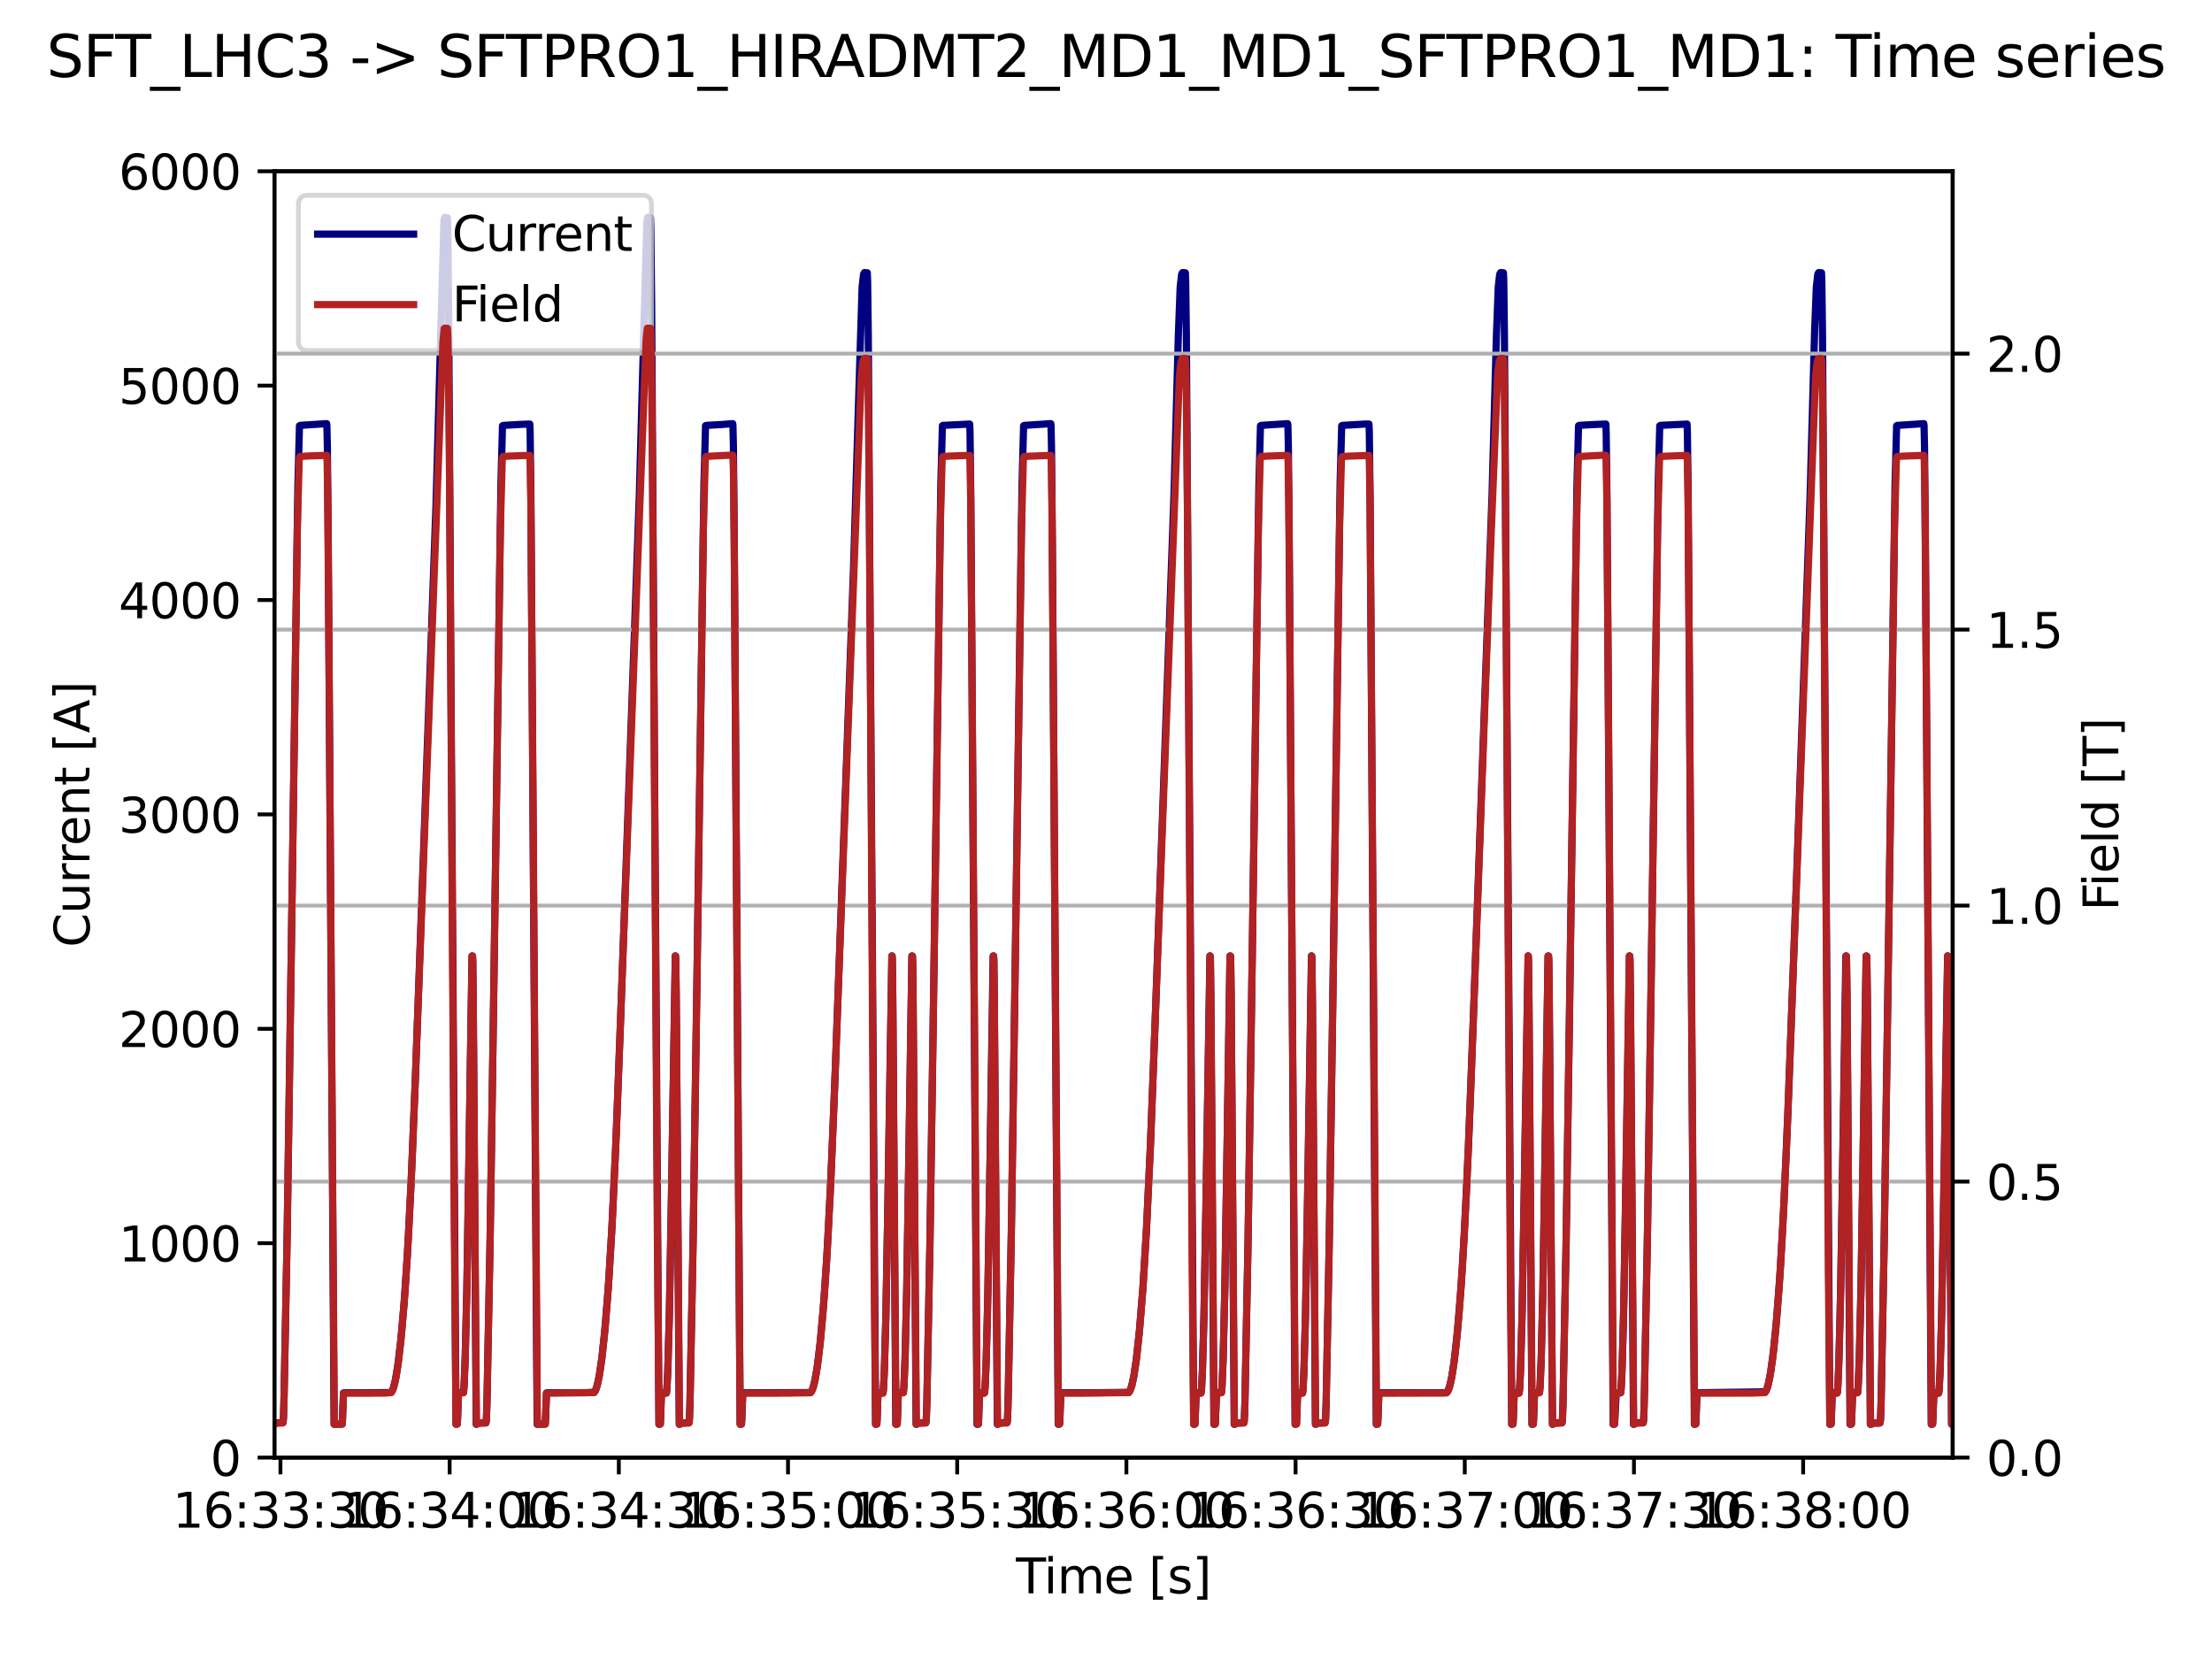 <?xml version="1.0" encoding="utf-8" standalone="no"?>
<!DOCTYPE svg PUBLIC "-//W3C//DTD SVG 1.1//EN"
  "http://www.w3.org/Graphics/SVG/1.1/DTD/svg11.dtd">
<svg xmlns:xlink="http://www.w3.org/1999/xlink" width="460.8pt" height="345.6pt" viewBox="0 0 460.8 345.6" xmlns="http://www.w3.org/2000/svg" version="1.1">
 <defs>
  <style type="text/css">*{stroke-linejoin: round; stroke-linecap: butt}</style>
 </defs>
 <g id="figure_1">
  <g id="patch_1">
   <path d="M 0 345.6 
L 460.8 345.6 
L 460.8 0 
L 0 0 
z
" style="fill: #ffffff"/>
  </g>
  <g id="axes_1">
   <g id="patch_2">
    <path d="M 57.17 303.64 
L 406.78 303.64 
L 406.78 35.674 
L 57.17 35.674 
z
" style="fill: #ffffff"/>
   </g>
   <g id="matplotlib.axis_1">
    <g id="xtick_1">
     <g id="line2d_1">
      <defs>
       <path id="m8647a9bf4b" d="M 0 0 
L 0 3.5 
" style="stroke: #000000; stroke-width: 0.8"/>
      </defs>
      <g>
       <use xlink:href="#m8647a9bf4b" x="58.421" y="303.64" style="stroke: #000000; stroke-width: 0.8"/>
      </g>
     </g>
     <g id="text_1">
      <!-- 16:33:30 -->
      <g transform="translate(35.965 318.238) scale(0.1 -0.1)">
       <defs>
        <path id="DejaVuSans-31" d="M 794 531 
L 1825 531 
L 1825 4091 
L 703 3866 
L 703 4441 
L 1819 4666 
L 2450 4666 
L 2450 531 
L 3481 531 
L 3481 0 
L 794 0 
L 794 531 
z
" transform="scale(0.016)"/>
        <path id="DejaVuSans-36" d="M 2113 2584 
Q 1688 2584 1439 2293 
Q 1191 2003 1191 1497 
Q 1191 994 1439 701 
Q 1688 409 2113 409 
Q 2538 409 2786 701 
Q 3034 994 3034 1497 
Q 3034 2003 2786 2293 
Q 2538 2584 2113 2584 
z
M 3366 4563 
L 3366 3988 
Q 3128 4100 2886 4159 
Q 2644 4219 2406 4219 
Q 1781 4219 1451 3797 
Q 1122 3375 1075 2522 
Q 1259 2794 1537 2939 
Q 1816 3084 2150 3084 
Q 2853 3084 3261 2657 
Q 3669 2231 3669 1497 
Q 3669 778 3244 343 
Q 2819 -91 2113 -91 
Q 1303 -91 875 529 
Q 447 1150 447 2328 
Q 447 3434 972 4092 
Q 1497 4750 2381 4750 
Q 2619 4750 2861 4703 
Q 3103 4656 3366 4563 
z
" transform="scale(0.016)"/>
        <path id="DejaVuSans-3a" d="M 750 794 
L 1409 794 
L 1409 0 
L 750 0 
L 750 794 
z
M 750 3309 
L 1409 3309 
L 1409 2516 
L 750 2516 
L 750 3309 
z
" transform="scale(0.016)"/>
        <path id="DejaVuSans-33" d="M 2597 2516 
Q 3050 2419 3304 2112 
Q 3559 1806 3559 1356 
Q 3559 666 3084 287 
Q 2609 -91 1734 -91 
Q 1441 -91 1130 -33 
Q 819 25 488 141 
L 488 750 
Q 750 597 1062 519 
Q 1375 441 1716 441 
Q 2309 441 2620 675 
Q 2931 909 2931 1356 
Q 2931 1769 2642 2001 
Q 2353 2234 1838 2234 
L 1294 2234 
L 1294 2753 
L 1863 2753 
Q 2328 2753 2575 2939 
Q 2822 3125 2822 3475 
Q 2822 3834 2567 4026 
Q 2313 4219 1838 4219 
Q 1578 4219 1281 4162 
Q 984 4106 628 3988 
L 628 4550 
Q 988 4650 1302 4700 
Q 1616 4750 1894 4750 
Q 2613 4750 3031 4423 
Q 3450 4097 3450 3541 
Q 3450 3153 3228 2886 
Q 3006 2619 2597 2516 
z
" transform="scale(0.016)"/>
        <path id="DejaVuSans-30" d="M 2034 4250 
Q 1547 4250 1301 3770 
Q 1056 3291 1056 2328 
Q 1056 1369 1301 889 
Q 1547 409 2034 409 
Q 2525 409 2770 889 
Q 3016 1369 3016 2328 
Q 3016 3291 2770 3770 
Q 2525 4250 2034 4250 
z
M 2034 4750 
Q 2819 4750 3233 4129 
Q 3647 3509 3647 2328 
Q 3647 1150 3233 529 
Q 2819 -91 2034 -91 
Q 1250 -91 836 529 
Q 422 1150 422 2328 
Q 422 3509 836 4129 
Q 1250 4750 2034 4750 
z
" transform="scale(0.016)"/>
       </defs>
       <use xlink:href="#DejaVuSans-31"/>
       <use xlink:href="#DejaVuSans-36" x="63.623"/>
       <use xlink:href="#DejaVuSans-3a" x="127.246"/>
       <use xlink:href="#DejaVuSans-33" x="160.938"/>
       <use xlink:href="#DejaVuSans-33" x="224.561"/>
       <use xlink:href="#DejaVuSans-3a" x="288.184"/>
       <use xlink:href="#DejaVuSans-33" x="321.875"/>
       <use xlink:href="#DejaVuSans-30" x="385.498"/>
      </g>
     </g>
    </g>
    <g id="xtick_2">
     <g id="line2d_2">
      <g>
       <use xlink:href="#m8647a9bf4b" x="93.667" y="303.64" style="stroke: #000000; stroke-width: 0.8"/>
      </g>
     </g>
     <g id="text_2">
      <!-- 16:34:00 -->
      <g transform="translate(71.21 318.238) scale(0.1 -0.1)">
       <defs>
        <path id="DejaVuSans-34" d="M 2419 4116 
L 825 1625 
L 2419 1625 
L 2419 4116 
z
M 2253 4666 
L 3047 4666 
L 3047 1625 
L 3713 1625 
L 3713 1100 
L 3047 1100 
L 3047 0 
L 2419 0 
L 2419 1100 
L 313 1100 
L 313 1709 
L 2253 4666 
z
" transform="scale(0.016)"/>
       </defs>
       <use xlink:href="#DejaVuSans-31"/>
       <use xlink:href="#DejaVuSans-36" x="63.623"/>
       <use xlink:href="#DejaVuSans-3a" x="127.246"/>
       <use xlink:href="#DejaVuSans-33" x="160.938"/>
       <use xlink:href="#DejaVuSans-34" x="224.561"/>
       <use xlink:href="#DejaVuSans-3a" x="288.184"/>
       <use xlink:href="#DejaVuSans-30" x="321.875"/>
       <use xlink:href="#DejaVuSans-30" x="385.498"/>
      </g>
     </g>
    </g>
    <g id="xtick_3">
     <g id="line2d_3">
      <g>
       <use xlink:href="#m8647a9bf4b" x="128.912" y="303.64" style="stroke: #000000; stroke-width: 0.8"/>
      </g>
     </g>
     <g id="text_3">
      <!-- 16:34:30 -->
      <g transform="translate(106.456 318.238) scale(0.1 -0.1)">
       <use xlink:href="#DejaVuSans-31"/>
       <use xlink:href="#DejaVuSans-36" x="63.623"/>
       <use xlink:href="#DejaVuSans-3a" x="127.246"/>
       <use xlink:href="#DejaVuSans-33" x="160.938"/>
       <use xlink:href="#DejaVuSans-34" x="224.561"/>
       <use xlink:href="#DejaVuSans-3a" x="288.184"/>
       <use xlink:href="#DejaVuSans-33" x="321.875"/>
       <use xlink:href="#DejaVuSans-30" x="385.498"/>
      </g>
     </g>
    </g>
    <g id="xtick_4">
     <g id="line2d_4">
      <g>
       <use xlink:href="#m8647a9bf4b" x="164.157" y="303.64" style="stroke: #000000; stroke-width: 0.8"/>
      </g>
     </g>
     <g id="text_4">
      <!-- 16:35:00 -->
      <g transform="translate(141.701 318.238) scale(0.1 -0.1)">
       <defs>
        <path id="DejaVuSans-35" d="M 691 4666 
L 3169 4666 
L 3169 4134 
L 1269 4134 
L 1269 2991 
Q 1406 3038 1543 3061 
Q 1681 3084 1819 3084 
Q 2600 3084 3056 2656 
Q 3513 2228 3513 1497 
Q 3513 744 3044 326 
Q 2575 -91 1722 -91 
Q 1428 -91 1123 -41 
Q 819 9 494 109 
L 494 744 
Q 775 591 1075 516 
Q 1375 441 1709 441 
Q 2250 441 2565 725 
Q 2881 1009 2881 1497 
Q 2881 1984 2565 2268 
Q 2250 2553 1709 2553 
Q 1456 2553 1204 2497 
Q 953 2441 691 2322 
L 691 4666 
z
" transform="scale(0.016)"/>
       </defs>
       <use xlink:href="#DejaVuSans-31"/>
       <use xlink:href="#DejaVuSans-36" x="63.623"/>
       <use xlink:href="#DejaVuSans-3a" x="127.246"/>
       <use xlink:href="#DejaVuSans-33" x="160.938"/>
       <use xlink:href="#DejaVuSans-35" x="224.561"/>
       <use xlink:href="#DejaVuSans-3a" x="288.184"/>
       <use xlink:href="#DejaVuSans-30" x="321.875"/>
       <use xlink:href="#DejaVuSans-30" x="385.498"/>
      </g>
     </g>
    </g>
    <g id="xtick_5">
     <g id="line2d_5">
      <g>
       <use xlink:href="#m8647a9bf4b" x="199.402" y="303.64" style="stroke: #000000; stroke-width: 0.8"/>
      </g>
     </g>
     <g id="text_5">
      <!-- 16:35:30 -->
      <g transform="translate(176.946 318.238) scale(0.1 -0.1)">
       <use xlink:href="#DejaVuSans-31"/>
       <use xlink:href="#DejaVuSans-36" x="63.623"/>
       <use xlink:href="#DejaVuSans-3a" x="127.246"/>
       <use xlink:href="#DejaVuSans-33" x="160.938"/>
       <use xlink:href="#DejaVuSans-35" x="224.561"/>
       <use xlink:href="#DejaVuSans-3a" x="288.184"/>
       <use xlink:href="#DejaVuSans-33" x="321.875"/>
       <use xlink:href="#DejaVuSans-30" x="385.498"/>
      </g>
     </g>
    </g>
    <g id="xtick_6">
     <g id="line2d_6">
      <g>
       <use xlink:href="#m8647a9bf4b" x="234.648" y="303.64" style="stroke: #000000; stroke-width: 0.8"/>
      </g>
     </g>
     <g id="text_6">
      <!-- 16:36:00 -->
      <g transform="translate(212.192 318.238) scale(0.1 -0.1)">
       <use xlink:href="#DejaVuSans-31"/>
       <use xlink:href="#DejaVuSans-36" x="63.623"/>
       <use xlink:href="#DejaVuSans-3a" x="127.246"/>
       <use xlink:href="#DejaVuSans-33" x="160.938"/>
       <use xlink:href="#DejaVuSans-36" x="224.561"/>
       <use xlink:href="#DejaVuSans-3a" x="288.184"/>
       <use xlink:href="#DejaVuSans-30" x="321.875"/>
       <use xlink:href="#DejaVuSans-30" x="385.498"/>
      </g>
     </g>
    </g>
    <g id="xtick_7">
     <g id="line2d_7">
      <g>
       <use xlink:href="#m8647a9bf4b" x="269.893" y="303.64" style="stroke: #000000; stroke-width: 0.8"/>
      </g>
     </g>
     <g id="text_7">
      <!-- 16:36:30 -->
      <g transform="translate(247.437 318.238) scale(0.1 -0.1)">
       <use xlink:href="#DejaVuSans-31"/>
       <use xlink:href="#DejaVuSans-36" x="63.623"/>
       <use xlink:href="#DejaVuSans-3a" x="127.246"/>
       <use xlink:href="#DejaVuSans-33" x="160.938"/>
       <use xlink:href="#DejaVuSans-36" x="224.561"/>
       <use xlink:href="#DejaVuSans-3a" x="288.184"/>
       <use xlink:href="#DejaVuSans-33" x="321.875"/>
       <use xlink:href="#DejaVuSans-30" x="385.498"/>
      </g>
     </g>
    </g>
    <g id="xtick_8">
     <g id="line2d_8">
      <g>
       <use xlink:href="#m8647a9bf4b" x="305.138" y="303.64" style="stroke: #000000; stroke-width: 0.8"/>
      </g>
     </g>
     <g id="text_8">
      <!-- 16:37:00 -->
      <g transform="translate(282.682 318.238) scale(0.1 -0.1)">
       <defs>
        <path id="DejaVuSans-37" d="M 525 4666 
L 3525 4666 
L 3525 4397 
L 1831 0 
L 1172 0 
L 2766 4134 
L 525 4134 
L 525 4666 
z
" transform="scale(0.016)"/>
       </defs>
       <use xlink:href="#DejaVuSans-31"/>
       <use xlink:href="#DejaVuSans-36" x="63.623"/>
       <use xlink:href="#DejaVuSans-3a" x="127.246"/>
       <use xlink:href="#DejaVuSans-33" x="160.938"/>
       <use xlink:href="#DejaVuSans-37" x="224.561"/>
       <use xlink:href="#DejaVuSans-3a" x="288.184"/>
       <use xlink:href="#DejaVuSans-30" x="321.875"/>
       <use xlink:href="#DejaVuSans-30" x="385.498"/>
      </g>
     </g>
    </g>
    <g id="xtick_9">
     <g id="line2d_9">
      <g>
       <use xlink:href="#m8647a9bf4b" x="340.384" y="303.64" style="stroke: #000000; stroke-width: 0.8"/>
      </g>
     </g>
     <g id="text_9">
      <!-- 16:37:30 -->
      <g transform="translate(317.927 318.238) scale(0.1 -0.1)">
       <use xlink:href="#DejaVuSans-31"/>
       <use xlink:href="#DejaVuSans-36" x="63.623"/>
       <use xlink:href="#DejaVuSans-3a" x="127.246"/>
       <use xlink:href="#DejaVuSans-33" x="160.938"/>
       <use xlink:href="#DejaVuSans-37" x="224.561"/>
       <use xlink:href="#DejaVuSans-3a" x="288.184"/>
       <use xlink:href="#DejaVuSans-33" x="321.875"/>
       <use xlink:href="#DejaVuSans-30" x="385.498"/>
      </g>
     </g>
    </g>
    <g id="xtick_10">
     <g id="line2d_10">
      <g>
       <use xlink:href="#m8647a9bf4b" x="375.629" y="303.64" style="stroke: #000000; stroke-width: 0.8"/>
      </g>
     </g>
     <g id="text_10">
      <!-- 16:38:00 -->
      <g transform="translate(353.173 318.238) scale(0.1 -0.1)">
       <defs>
        <path id="DejaVuSans-38" d="M 2034 2216 
Q 1584 2216 1326 1975 
Q 1069 1734 1069 1313 
Q 1069 891 1326 650 
Q 1584 409 2034 409 
Q 2484 409 2743 651 
Q 3003 894 3003 1313 
Q 3003 1734 2745 1975 
Q 2488 2216 2034 2216 
z
M 1403 2484 
Q 997 2584 770 2862 
Q 544 3141 544 3541 
Q 544 4100 942 4425 
Q 1341 4750 2034 4750 
Q 2731 4750 3128 4425 
Q 3525 4100 3525 3541 
Q 3525 3141 3298 2862 
Q 3072 2584 2669 2484 
Q 3125 2378 3379 2068 
Q 3634 1759 3634 1313 
Q 3634 634 3220 271 
Q 2806 -91 2034 -91 
Q 1263 -91 848 271 
Q 434 634 434 1313 
Q 434 1759 690 2068 
Q 947 2378 1403 2484 
z
M 1172 3481 
Q 1172 3119 1398 2916 
Q 1625 2713 2034 2713 
Q 2441 2713 2670 2916 
Q 2900 3119 2900 3481 
Q 2900 3844 2670 4047 
Q 2441 4250 2034 4250 
Q 1625 4250 1398 4047 
Q 1172 3844 1172 3481 
z
" transform="scale(0.016)"/>
       </defs>
       <use xlink:href="#DejaVuSans-31"/>
       <use xlink:href="#DejaVuSans-36" x="63.623"/>
       <use xlink:href="#DejaVuSans-3a" x="127.246"/>
       <use xlink:href="#DejaVuSans-33" x="160.938"/>
       <use xlink:href="#DejaVuSans-38" x="224.561"/>
       <use xlink:href="#DejaVuSans-3a" x="288.184"/>
       <use xlink:href="#DejaVuSans-30" x="321.875"/>
       <use xlink:href="#DejaVuSans-30" x="385.498"/>
      </g>
     </g>
    </g>
    <g id="text_11">
     <!-- Time [s] -->
     <g transform="translate(211.646 331.917) scale(0.1 -0.1)">
      <defs>
       <path id="DejaVuSans-54" d="M -19 4666 
L 3928 4666 
L 3928 4134 
L 2272 4134 
L 2272 0 
L 1638 0 
L 1638 4134 
L -19 4134 
L -19 4666 
z
" transform="scale(0.016)"/>
       <path id="DejaVuSans-69" d="M 603 3500 
L 1178 3500 
L 1178 0 
L 603 0 
L 603 3500 
z
M 603 4863 
L 1178 4863 
L 1178 4134 
L 603 4134 
L 603 4863 
z
" transform="scale(0.016)"/>
       <path id="DejaVuSans-6d" d="M 3328 2828 
Q 3544 3216 3844 3400 
Q 4144 3584 4550 3584 
Q 5097 3584 5394 3201 
Q 5691 2819 5691 2113 
L 5691 0 
L 5113 0 
L 5113 2094 
Q 5113 2597 4934 2840 
Q 4756 3084 4391 3084 
Q 3944 3084 3684 2787 
Q 3425 2491 3425 1978 
L 3425 0 
L 2847 0 
L 2847 2094 
Q 2847 2600 2669 2842 
Q 2491 3084 2119 3084 
Q 1678 3084 1418 2786 
Q 1159 2488 1159 1978 
L 1159 0 
L 581 0 
L 581 3500 
L 1159 3500 
L 1159 2956 
Q 1356 3278 1631 3431 
Q 1906 3584 2284 3584 
Q 2666 3584 2933 3390 
Q 3200 3197 3328 2828 
z
" transform="scale(0.016)"/>
       <path id="DejaVuSans-65" d="M 3597 1894 
L 3597 1613 
L 953 1613 
Q 991 1019 1311 708 
Q 1631 397 2203 397 
Q 2534 397 2845 478 
Q 3156 559 3463 722 
L 3463 178 
Q 3153 47 2828 -22 
Q 2503 -91 2169 -91 
Q 1331 -91 842 396 
Q 353 884 353 1716 
Q 353 2575 817 3079 
Q 1281 3584 2069 3584 
Q 2775 3584 3186 3129 
Q 3597 2675 3597 1894 
z
M 3022 2063 
Q 3016 2534 2758 2815 
Q 2500 3097 2075 3097 
Q 1594 3097 1305 2825 
Q 1016 2553 972 2059 
L 3022 2063 
z
" transform="scale(0.016)"/>
       <path id="DejaVuSans-20" transform="scale(0.016)"/>
       <path id="DejaVuSans-5b" d="M 550 4863 
L 1875 4863 
L 1875 4416 
L 1125 4416 
L 1125 -397 
L 1875 -397 
L 1875 -844 
L 550 -844 
L 550 4863 
z
" transform="scale(0.016)"/>
       <path id="DejaVuSans-73" d="M 2834 3397 
L 2834 2853 
Q 2591 2978 2328 3040 
Q 2066 3103 1784 3103 
Q 1356 3103 1142 2972 
Q 928 2841 928 2578 
Q 928 2378 1081 2264 
Q 1234 2150 1697 2047 
L 1894 2003 
Q 2506 1872 2764 1633 
Q 3022 1394 3022 966 
Q 3022 478 2636 193 
Q 2250 -91 1575 -91 
Q 1294 -91 989 -36 
Q 684 19 347 128 
L 347 722 
Q 666 556 975 473 
Q 1284 391 1588 391 
Q 1994 391 2212 530 
Q 2431 669 2431 922 
Q 2431 1156 2273 1281 
Q 2116 1406 1581 1522 
L 1381 1569 
Q 847 1681 609 1914 
Q 372 2147 372 2553 
Q 372 3047 722 3315 
Q 1072 3584 1716 3584 
Q 2034 3584 2315 3537 
Q 2597 3491 2834 3397 
z
" transform="scale(0.016)"/>
       <path id="DejaVuSans-5d" d="M 1947 4863 
L 1947 -844 
L 622 -844 
L 622 -397 
L 1369 -397 
L 1369 4416 
L 622 4416 
L 622 4863 
L 1947 4863 
z
" transform="scale(0.016)"/>
      </defs>
      <use xlink:href="#DejaVuSans-54"/>
      <use xlink:href="#DejaVuSans-69" x="57.959"/>
      <use xlink:href="#DejaVuSans-6d" x="85.742"/>
      <use xlink:href="#DejaVuSans-65" x="183.154"/>
      <use xlink:href="#DejaVuSans-20" x="244.678"/>
      <use xlink:href="#DejaVuSans-5b" x="276.465"/>
      <use xlink:href="#DejaVuSans-73" x="315.479"/>
      <use xlink:href="#DejaVuSans-5d" x="367.578"/>
     </g>
    </g>
   </g>
   <g id="matplotlib.axis_2">
    <g id="ytick_1">
     <g id="line2d_11">
      <defs>
       <path id="mbb3ae6cc0e" d="M 0 0 
L -3.5 0 
" style="stroke: #000000; stroke-width: 0.8"/>
      </defs>
      <g>
       <use xlink:href="#mbb3ae6cc0e" x="57.17" y="303.64" style="stroke: #000000; stroke-width: 0.8"/>
      </g>
     </g>
     <g id="text_12">
      <!-- 0 -->
      <g transform="translate(43.807 307.439) scale(0.1 -0.1)">
       <use xlink:href="#DejaVuSans-30"/>
      </g>
     </g>
    </g>
    <g id="ytick_2">
     <g id="line2d_12">
      <g>
       <use xlink:href="#mbb3ae6cc0e" x="57.17" y="258.979" style="stroke: #000000; stroke-width: 0.8"/>
      </g>
     </g>
     <g id="text_13">
      <!-- 1000 -->
      <g transform="translate(24.72 262.778) scale(0.1 -0.1)">
       <use xlink:href="#DejaVuSans-31"/>
       <use xlink:href="#DejaVuSans-30" x="63.623"/>
       <use xlink:href="#DejaVuSans-30" x="127.246"/>
       <use xlink:href="#DejaVuSans-30" x="190.869"/>
      </g>
     </g>
    </g>
    <g id="ytick_3">
     <g id="line2d_13">
      <g>
       <use xlink:href="#mbb3ae6cc0e" x="57.17" y="214.318" style="stroke: #000000; stroke-width: 0.8"/>
      </g>
     </g>
     <g id="text_14">
      <!-- 2000 -->
      <g transform="translate(24.72 218.117) scale(0.1 -0.1)">
       <defs>
        <path id="DejaVuSans-32" d="M 1228 531 
L 3431 531 
L 3431 0 
L 469 0 
L 469 531 
Q 828 903 1448 1529 
Q 2069 2156 2228 2338 
Q 2531 2678 2651 2914 
Q 2772 3150 2772 3378 
Q 2772 3750 2511 3984 
Q 2250 4219 1831 4219 
Q 1534 4219 1204 4116 
Q 875 4013 500 3803 
L 500 4441 
Q 881 4594 1212 4672 
Q 1544 4750 1819 4750 
Q 2544 4750 2975 4387 
Q 3406 4025 3406 3419 
Q 3406 3131 3298 2873 
Q 3191 2616 2906 2266 
Q 2828 2175 2409 1742 
Q 1991 1309 1228 531 
z
" transform="scale(0.016)"/>
       </defs>
       <use xlink:href="#DejaVuSans-32"/>
       <use xlink:href="#DejaVuSans-30" x="63.623"/>
       <use xlink:href="#DejaVuSans-30" x="127.246"/>
       <use xlink:href="#DejaVuSans-30" x="190.869"/>
      </g>
     </g>
    </g>
    <g id="ytick_4">
     <g id="line2d_14">
      <g>
       <use xlink:href="#mbb3ae6cc0e" x="57.17" y="169.657" style="stroke: #000000; stroke-width: 0.8"/>
      </g>
     </g>
     <g id="text_15">
      <!-- 3000 -->
      <g transform="translate(24.72 173.456) scale(0.1 -0.1)">
       <use xlink:href="#DejaVuSans-33"/>
       <use xlink:href="#DejaVuSans-30" x="63.623"/>
       <use xlink:href="#DejaVuSans-30" x="127.246"/>
       <use xlink:href="#DejaVuSans-30" x="190.869"/>
      </g>
     </g>
    </g>
    <g id="ytick_5">
     <g id="line2d_15">
      <g>
       <use xlink:href="#mbb3ae6cc0e" x="57.17" y="124.996" style="stroke: #000000; stroke-width: 0.8"/>
      </g>
     </g>
     <g id="text_16">
      <!-- 4000 -->
      <g transform="translate(24.72 128.795) scale(0.1 -0.1)">
       <use xlink:href="#DejaVuSans-34"/>
       <use xlink:href="#DejaVuSans-30" x="63.623"/>
       <use xlink:href="#DejaVuSans-30" x="127.246"/>
       <use xlink:href="#DejaVuSans-30" x="190.869"/>
      </g>
     </g>
    </g>
    <g id="ytick_6">
     <g id="line2d_16">
      <g>
       <use xlink:href="#mbb3ae6cc0e" x="57.17" y="80.335" style="stroke: #000000; stroke-width: 0.8"/>
      </g>
     </g>
     <g id="text_17">
      <!-- 5000 -->
      <g transform="translate(24.72 84.135) scale(0.1 -0.1)">
       <use xlink:href="#DejaVuSans-35"/>
       <use xlink:href="#DejaVuSans-30" x="63.623"/>
       <use xlink:href="#DejaVuSans-30" x="127.246"/>
       <use xlink:href="#DejaVuSans-30" x="190.869"/>
      </g>
     </g>
    </g>
    <g id="ytick_7">
     <g id="line2d_17">
      <g>
       <use xlink:href="#mbb3ae6cc0e" x="57.17" y="35.674" style="stroke: #000000; stroke-width: 0.8"/>
      </g>
     </g>
     <g id="text_18">
      <!-- 6000 -->
      <g transform="translate(24.72 39.474) scale(0.1 -0.1)">
       <use xlink:href="#DejaVuSans-36"/>
       <use xlink:href="#DejaVuSans-30" x="63.623"/>
       <use xlink:href="#DejaVuSans-30" x="127.246"/>
       <use xlink:href="#DejaVuSans-30" x="190.869"/>
      </g>
     </g>
    </g>
    <g id="text_19">
     <!-- Current [A] -->
     <g transform="translate(18.64 197.345) rotate(-90) scale(0.1 -0.1)">
      <defs>
       <path id="DejaVuSans-43" d="M 4122 4306 
L 4122 3641 
Q 3803 3938 3442 4084 
Q 3081 4231 2675 4231 
Q 1875 4231 1450 3742 
Q 1025 3253 1025 2328 
Q 1025 1406 1450 917 
Q 1875 428 2675 428 
Q 3081 428 3442 575 
Q 3803 722 4122 1019 
L 4122 359 
Q 3791 134 3420 21 
Q 3050 -91 2638 -91 
Q 1578 -91 968 557 
Q 359 1206 359 2328 
Q 359 3453 968 4101 
Q 1578 4750 2638 4750 
Q 3056 4750 3426 4639 
Q 3797 4528 4122 4306 
z
" transform="scale(0.016)"/>
       <path id="DejaVuSans-75" d="M 544 1381 
L 544 3500 
L 1119 3500 
L 1119 1403 
Q 1119 906 1312 657 
Q 1506 409 1894 409 
Q 2359 409 2629 706 
Q 2900 1003 2900 1516 
L 2900 3500 
L 3475 3500 
L 3475 0 
L 2900 0 
L 2900 538 
Q 2691 219 2414 64 
Q 2138 -91 1772 -91 
Q 1169 -91 856 284 
Q 544 659 544 1381 
z
M 1991 3584 
L 1991 3584 
z
" transform="scale(0.016)"/>
       <path id="DejaVuSans-72" d="M 2631 2963 
Q 2534 3019 2420 3045 
Q 2306 3072 2169 3072 
Q 1681 3072 1420 2755 
Q 1159 2438 1159 1844 
L 1159 0 
L 581 0 
L 581 3500 
L 1159 3500 
L 1159 2956 
Q 1341 3275 1631 3429 
Q 1922 3584 2338 3584 
Q 2397 3584 2469 3576 
Q 2541 3569 2628 3553 
L 2631 2963 
z
" transform="scale(0.016)"/>
       <path id="DejaVuSans-6e" d="M 3513 2113 
L 3513 0 
L 2938 0 
L 2938 2094 
Q 2938 2591 2744 2837 
Q 2550 3084 2163 3084 
Q 1697 3084 1428 2787 
Q 1159 2491 1159 1978 
L 1159 0 
L 581 0 
L 581 3500 
L 1159 3500 
L 1159 2956 
Q 1366 3272 1645 3428 
Q 1925 3584 2291 3584 
Q 2894 3584 3203 3211 
Q 3513 2838 3513 2113 
z
" transform="scale(0.016)"/>
       <path id="DejaVuSans-74" d="M 1172 4494 
L 1172 3500 
L 2356 3500 
L 2356 3053 
L 1172 3053 
L 1172 1153 
Q 1172 725 1289 603 
Q 1406 481 1766 481 
L 2356 481 
L 2356 0 
L 1766 0 
Q 1100 0 847 248 
Q 594 497 594 1153 
L 594 3053 
L 172 3053 
L 172 3500 
L 594 3500 
L 594 4494 
L 1172 4494 
z
" transform="scale(0.016)"/>
       <path id="DejaVuSans-41" d="M 2188 4044 
L 1331 1722 
L 3047 1722 
L 2188 4044 
z
M 1831 4666 
L 2547 4666 
L 4325 0 
L 3669 0 
L 3244 1197 
L 1141 1197 
L 716 0 
L 50 0 
L 1831 4666 
z
" transform="scale(0.016)"/>
      </defs>
      <use xlink:href="#DejaVuSans-43"/>
      <use xlink:href="#DejaVuSans-75" x="69.824"/>
      <use xlink:href="#DejaVuSans-72" x="133.203"/>
      <use xlink:href="#DejaVuSans-72" x="172.566"/>
      <use xlink:href="#DejaVuSans-65" x="211.43"/>
      <use xlink:href="#DejaVuSans-6e" x="272.953"/>
      <use xlink:href="#DejaVuSans-74" x="336.332"/>
      <use xlink:href="#DejaVuSans-20" x="375.541"/>
      <use xlink:href="#DejaVuSans-5b" x="407.328"/>
      <use xlink:href="#DejaVuSans-41" x="446.342"/>
      <use xlink:href="#DejaVuSans-5d" x="514.75"/>
     </g>
    </g>
   </g>
   <g id="line2d_18">
    <path d="M 57.17 296.685 
L 57.522 296.449 
L 58.956 296.312 
L 59.05 295.373 
L 59.191 290.302 
L 59.849 255.633 
L 60.624 201.987 
L 62.057 100.937 
L 62.386 88.683 
L 62.527 88.617 
L 63.42 88.553 
L 68.049 88.254 
L 68.096 88.64 
L 68.19 92.718 
L 68.378 113.082 
L 69.6 296.697 
L 69.694 296.687 
L 70.892 296.685 
L 71.292 296.65 
L 71.339 295.787 
L 71.55 290.172 
L 72.02 290.132 
L 76.132 290.134 
L 81.395 290.098 
L 81.63 289.851 
L 81.936 289.166 
L 82.335 287.653 
L 82.852 284.652 
L 83.463 279.592 
L 84.168 271.715 
L 84.849 261.676 
L 85.648 246.304 
L 86.541 224.519 
L 90.818 105.437 
L 91.734 72.543 
L 92.486 45.817 
L 92.65 45.291 
L 93.214 45.378 
L 93.285 47.491 
L 93.449 63.199 
L 94.037 157.217 
L 95 296.693 
L 95.047 296.691 
L 95.258 296.649 
L 95.305 295.787 
L 95.517 290.187 
L 96.551 290.055 
L 96.668 288.815 
L 96.903 283.003 
L 97.256 268.567 
L 97.726 238.89 
L 98.337 199.147 
L 98.431 199.165 
L 98.478 200.023 
L 98.571 207.622 
L 99.206 296.697 
L 99.3 296.688 
L 99.511 296.572 
L 99.676 296.448 
L 101.227 296.391 
L 101.321 295.743 
L 101.438 292.392 
L 102.096 258.443 
L 102.848 207.353 
L 104.352 100.937 
L 104.681 88.683 
L 104.822 88.619 
L 108.417 88.411 
L 110.367 88.339 
L 110.437 90.111 
L 110.602 103.715 
L 111.119 181.955 
L 111.894 296.699 
L 111.918 296.688 
L 112.27 296.685 
L 113.586 296.652 
L 113.633 295.793 
L 113.844 290.173 
L 114.22 290.132 
L 119.225 290.134 
L 122.35 290.134 
L 123.784 290.028 
L 124.042 289.636 
L 124.371 288.712 
L 124.794 286.826 
L 125.334 283.27 
L 125.969 277.459 
L 126.697 268.572 
L 127.426 256.694 
L 128.248 239.398 
L 129.282 212.366 
L 133.182 103.167 
L 134.075 70.578 
L 134.757 46.104 
L 134.921 45.288 
L 135.509 45.378 
L 135.579 47.49 
L 135.744 63.198 
L 136.331 157.218 
L 137.271 296.694 
L 137.341 296.69 
L 137.553 296.65 
L 137.6 295.791 
L 137.788 290.188 
L 137.811 290.189 
L 138.446 290.189 
L 138.822 290.145 
L 138.916 289.469 
L 139.104 285.72 
L 139.433 274.123 
L 139.856 250.632 
L 140.678 199.137 
L 140.725 199.166 
L 140.772 200.025 
L 140.866 207.627 
L 141.5 296.696 
L 141.594 296.688 
L 141.806 296.572 
L 141.97 296.448 
L 143.521 296.391 
L 143.615 295.743 
L 143.732 292.391 
L 144.39 258.443 
L 145.142 207.354 
L 146.646 100.938 
L 146.975 88.684 
L 147.116 88.619 
L 150.382 88.429 
L 152.638 88.253 
L 152.685 88.639 
L 152.779 92.719 
L 152.967 113.084 
L 154.189 296.7 
L 154.283 296.688 
L 154.471 296.651 
L 154.518 295.787 
L 154.729 290.173 
L 155.081 290.131 
L 159.287 290.134 
L 168.804 290.098 
L 169.039 289.851 
L 169.344 289.166 
L 169.744 287.652 
L 170.237 284.813 
L 170.824 280.039 
L 171.506 272.601 
L 172.211 262.459 
L 172.986 247.817 
L 173.879 226.416 
L 177.826 117.794 
L 178.884 82.732 
L 179.589 59.852 
L 179.894 57.122 
L 180.082 56.785 
L 180.67 56.824 
L 180.74 58.489 
L 180.881 70.005 
L 181.233 124.989 
L 182.408 296.692 
L 182.455 296.689 
L 182.667 296.651 
L 182.714 295.796 
L 182.902 290.187 
L 182.925 290.189 
L 183.63 290.188 
L 183.936 290.144 
L 184.03 289.468 
L 184.218 285.72 
L 184.547 274.124 
L 184.97 250.632 
L 185.792 199.137 
L 185.839 199.165 
L 185.886 200.025 
L 185.98 207.629 
L 186.614 296.697 
L 186.708 296.687 
L 186.896 296.65 
L 186.943 295.792 
L 187.131 290.186 
L 187.155 290.188 
L 188.189 290.055 
L 188.306 288.815 
L 188.541 283.003 
L 188.893 268.568 
L 189.363 238.889 
L 189.974 199.147 
L 190.068 199.166 
L 190.115 200.023 
L 190.209 207.63 
L 190.844 296.697 
L 190.961 296.686 
L 191.149 296.574 
L 191.314 296.449 
L 192.864 296.39 
L 192.958 295.742 
L 193.076 292.391 
L 193.734 258.443 
L 194.486 207.354 
L 195.99 100.938 
L 196.318 88.684 
L 196.436 88.616 
L 196.953 88.588 
L 202.005 88.34 
L 202.075 90.111 
L 202.24 103.715 
L 202.757 181.955 
L 203.532 296.699 
L 203.556 296.688 
L 203.814 296.651 
L 203.861 295.793 
L 204.049 290.188 
L 204.072 290.189 
L 205.106 290.055 
L 205.224 288.815 
L 205.459 283.003 
L 205.811 268.567 
L 206.281 238.889 
L 206.892 199.147 
L 206.986 199.164 
L 207.033 200.025 
L 207.127 207.627 
L 207.761 296.697 
L 207.855 296.688 
L 208.067 296.572 
L 208.231 296.449 
L 209.806 296.312 
L 209.9 295.372 
L 210.041 290.301 
L 210.699 255.634 
L 211.474 201.987 
L 212.907 100.938 
L 213.236 88.684 
L 213.377 88.618 
L 214.717 88.526 
L 218.899 88.254 
L 218.946 88.64 
L 219.04 92.719 
L 219.228 113.085 
L 220.45 296.695 
L 220.544 296.687 
L 220.732 296.65 
L 220.779 295.794 
L 220.99 290.173 
L 221.413 290.131 
L 228.11 290.136 
L 235.135 290.049 
L 235.394 289.684 
L 235.746 288.712 
L 236.169 286.825 
L 236.71 283.27 
L 237.344 277.459 
L 238.072 268.573 
L 238.801 256.695 
L 239.623 239.398 
L 240.657 212.365 
L 244.558 103.167 
L 245.474 69.776 
L 245.85 59.853 
L 246.155 57.122 
L 246.343 56.784 
L 246.931 56.825 
L 247.001 58.489 
L 247.142 70.005 
L 247.495 124.99 
L 248.67 296.694 
L 248.717 296.691 
L 248.928 296.652 
L 248.975 295.785 
L 249.163 290.188 
L 249.186 290.189 
L 249.985 290.188 
L 250.197 290.146 
L 250.291 289.469 
L 250.479 285.72 
L 250.808 274.124 
L 251.231 250.632 
L 252.053 199.137 
L 252.1 199.166 
L 252.147 200.022 
L 252.241 207.629 
L 252.875 296.697 
L 252.993 296.688 
L 253.157 296.652 
L 253.204 295.791 
L 253.416 290.188 
L 254.45 290.055 
L 254.567 288.815 
L 254.802 283.003 
L 255.155 268.568 
L 255.625 238.889 
L 256.236 199.147 
L 256.33 199.165 
L 256.377 200.022 
L 256.47 207.629 
L 257.105 296.697 
L 257.222 296.687 
L 257.41 296.573 
L 257.575 296.449 
L 259.126 296.391 
L 259.22 295.743 
L 259.337 292.392 
L 259.995 258.443 
L 260.747 207.355 
L 262.251 100.938 
L 262.58 88.684 
L 262.697 88.617 
L 263.496 88.562 
L 268.242 88.254 
L 268.289 88.64 
L 268.383 92.719 
L 268.571 113.084 
L 269.793 296.699 
L 269.887 296.688 
L 270.075 296.65 
L 270.122 295.788 
L 270.31 290.186 
L 270.334 290.189 
L 271.015 290.188 
L 271.344 290.146 
L 271.438 289.469 
L 271.626 285.72 
L 271.955 274.123 
L 272.378 250.632 
L 273.2 199.137 
L 273.247 199.166 
L 273.294 200.023 
L 273.388 207.63 
L 274.023 296.697 
L 274.14 296.687 
L 274.328 296.574 
L 274.469 296.449 
L 276.043 296.391 
L 276.137 295.743 
L 276.255 292.391 
L 276.913 258.443 
L 277.665 207.354 
L 279.168 100.937 
L 279.497 88.684 
L 279.638 88.619 
L 284.291 88.34 
L 285.184 88.339 
L 285.254 90.111 
L 285.419 103.712 
L 285.936 181.956 
L 286.711 296.699 
L 286.734 296.687 
L 286.993 296.651 
L 287.04 295.786 
L 287.251 290.172 
L 287.674 290.131 
L 295.217 290.135 
L 298.624 290.137 
L 300.692 290.136 
L 301.397 290.05 
L 301.655 289.683 
L 301.984 288.794 
L 302.43 286.826 
L 302.971 283.27 
L 303.605 277.458 
L 304.334 268.572 
L 305.062 256.695 
L 305.884 239.398 
L 306.918 212.365 
L 310.819 103.167 
L 311.735 69.775 
L 312.111 59.852 
L 312.417 57.122 
L 312.605 56.784 
L 313.192 56.823 
L 313.262 58.49 
L 313.403 70.004 
L 313.756 124.99 
L 314.931 296.694 
L 314.978 296.69 
L 315.189 296.65 
L 315.236 295.784 
L 315.448 290.188 
L 316.317 290.19 
L 316.458 290.146 
L 316.552 289.469 
L 316.74 285.719 
L 317.069 274.125 
L 317.492 250.632 
L 318.338 199.138 
L 318.361 199.166 
L 318.408 200.021 
L 318.502 207.629 
L 319.137 296.696 
L 319.254 296.686 
L 319.419 296.65 
L 319.466 295.789 
L 319.677 290.187 
L 320.711 290.055 
L 320.828 288.815 
L 321.063 283.002 
L 321.416 268.568 
L 321.886 238.889 
L 322.497 199.147 
L 322.591 199.166 
L 322.638 200.024 
L 322.732 207.63 
L 323.413 296.694 
L 323.46 296.688 
L 323.672 296.573 
L 323.836 296.448 
L 325.387 296.39 
L 325.481 295.742 
L 325.598 292.392 
L 326.256 258.443 
L 327.008 207.354 
L 328.512 100.938 
L 328.841 88.683 
L 328.982 88.619 
L 330.11 88.538 
L 332.647 88.406 
L 334.527 88.338 
L 334.598 90.111 
L 334.762 103.715 
L 335.279 181.956 
L 336.054 296.699 
L 336.078 296.688 
L 336.313 296.684 
L 336.36 296.477 
L 336.689 290.188 
L 337.605 290.146 
L 337.699 289.469 
L 337.887 285.72 
L 338.216 274.124 
L 338.639 250.633 
L 339.461 199.136 
L 339.508 199.164 
L 339.555 200.022 
L 339.649 207.624 
L 340.284 296.699 
L 340.378 296.689 
L 340.589 296.572 
L 340.754 296.449 
L 342.328 296.312 
L 342.422 295.372 
L 342.563 290.3 
L 343.221 255.633 
L 343.996 201.988 
L 345.43 100.938 
L 345.759 88.683 
L 345.876 88.616 
L 346.464 88.581 
L 351.445 88.34 
L 351.515 90.111 
L 351.68 103.712 
L 352.197 181.957 
L 352.972 296.697 
L 352.996 296.687 
L 353.254 296.649 
L 353.301 295.793 
L 353.513 290.173 
L 353.889 290.13 
L 367.752 289.951 
L 368.034 289.421 
L 368.41 288.17 
L 368.88 285.735 
L 369.443 281.53 
L 370.125 274.583 
L 370.853 264.727 
L 371.605 251.228 
L 372.475 231.325 
L 374.354 180.377 
L 377.08 103.166 
L 378.02 68.911 
L 378.372 59.851 
L 378.678 57.121 
L 378.866 56.784 
L 379.453 56.822 
L 379.524 58.49 
L 379.665 70.004 
L 380.017 124.989 
L 381.192 296.693 
L 381.239 296.69 
L 381.45 296.649 
L 381.497 295.792 
L 381.685 290.187 
L 381.709 290.188 
L 382.743 290.055 
L 382.86 288.815 
L 383.095 283.003 
L 383.448 268.568 
L 383.918 238.89 
L 384.528 199.147 
L 384.622 199.165 
L 384.669 200.022 
L 384.763 207.625 
L 385.398 296.697 
L 385.492 296.688 
L 385.68 296.65 
L 385.727 295.795 
L 385.938 290.188 
L 386.972 290.055 
L 387.09 288.815 
L 387.325 283.003 
L 387.677 268.568 
L 388.147 238.89 
L 388.758 199.146 
L 388.852 199.166 
L 388.899 200.022 
L 388.993 207.628 
L 389.627 296.697 
L 389.721 296.688 
L 389.909 296.66 
L 390.074 296.449 
L 391.507 296.445 
L 391.648 296.391 
L 391.742 295.742 
L 391.859 292.392 
L 392.517 258.443 
L 393.269 207.354 
L 394.773 100.938 
L 395.102 88.685 
L 395.22 88.616 
L 395.713 88.59 
L 400.765 88.254 
L 400.812 88.641 
L 400.906 92.719 
L 401.094 113.085 
L 402.316 296.699 
L 402.41 296.689 
L 402.598 296.65 
L 402.645 295.785 
L 402.856 290.188 
L 403.561 290.189 
L 403.866 290.146 
L 403.96 289.469 
L 404.148 285.72 
L 404.477 274.124 
L 404.9 250.633 
L 405.723 199.136 
L 405.77 199.164 
L 405.817 200.022 
L 405.911 207.623 
L 406.545 296.698 
L 406.639 296.689 
L 406.78 296.684 
L 406.78 296.684 
" clip-path="url(#pfad00844e3)" style="fill: none; stroke: #000080; stroke-width: 1.5; stroke-linecap: square"/>
   </g>
   <g id="patch_3">
    <path d="M 57.17 303.64 
L 57.17 35.674 
" style="fill: none; stroke: #000000; stroke-width: 0.8; stroke-linejoin: miter; stroke-linecap: square"/>
   </g>
   <g id="patch_4">
    <path d="M 406.78 303.64 
L 406.78 35.674 
" style="fill: none; stroke: #000000; stroke-width: 0.8; stroke-linejoin: miter; stroke-linecap: square"/>
   </g>
   <g id="patch_5">
    <path d="M 57.17 303.64 
L 406.78 303.64 
" style="fill: none; stroke: #000000; stroke-width: 0.8; stroke-linejoin: miter; stroke-linecap: square"/>
   </g>
   <g id="patch_6">
    <path d="M 57.17 35.674 
L 406.78 35.674 
" style="fill: none; stroke: #000000; stroke-width: 0.8; stroke-linejoin: miter; stroke-linecap: square"/>
   </g>
   <g id="legend_1">
    <g id="patch_7">
     <path d="M 64.17 73.031 
L 133.723 73.031 
Q 135.723 73.031 135.723 71.031 
L 135.723 42.674 
Q 135.723 40.674 133.723 40.674 
L 64.17 40.674 
Q 62.17 40.674 62.17 42.674 
L 62.17 71.031 
Q 62.17 73.031 64.17 73.031 
z
" style="fill: #ffffff; opacity: 0.8; stroke: #cccccc; stroke-linejoin: miter"/>
    </g>
    <g id="line2d_19">
     <path d="M 66.17 48.773 
L 76.17 48.773 
L 86.17 48.773 
" style="fill: none; stroke: #000080; stroke-width: 1.5; stroke-linecap: square"/>
    </g>
    <g id="text_20">
     <!-- Current -->
     <g transform="translate(94.17 52.273) scale(0.1 -0.1)">
      <use xlink:href="#DejaVuSans-43"/>
      <use xlink:href="#DejaVuSans-75" x="69.824"/>
      <use xlink:href="#DejaVuSans-72" x="133.203"/>
      <use xlink:href="#DejaVuSans-72" x="172.566"/>
      <use xlink:href="#DejaVuSans-65" x="211.43"/>
      <use xlink:href="#DejaVuSans-6e" x="272.953"/>
      <use xlink:href="#DejaVuSans-74" x="336.332"/>
     </g>
    </g>
    <g id="line2d_20">
     <path d="M 66.17 63.451 
L 76.17 63.451 
L 86.17 63.451 
" style="fill: none; stroke: #b22222; stroke-width: 1.5; stroke-linecap: square"/>
    </g>
    <g id="text_21">
     <!-- Field -->
     <g transform="translate(94.17 66.951) scale(0.1 -0.1)">
      <defs>
       <path id="DejaVuSans-46" d="M 628 4666 
L 3309 4666 
L 3309 4134 
L 1259 4134 
L 1259 2759 
L 3109 2759 
L 3109 2228 
L 1259 2228 
L 1259 0 
L 628 0 
L 628 4666 
z
" transform="scale(0.016)"/>
       <path id="DejaVuSans-6c" d="M 603 4863 
L 1178 4863 
L 1178 0 
L 603 0 
L 603 4863 
z
" transform="scale(0.016)"/>
       <path id="DejaVuSans-64" d="M 2906 2969 
L 2906 4863 
L 3481 4863 
L 3481 0 
L 2906 0 
L 2906 525 
Q 2725 213 2448 61 
Q 2172 -91 1784 -91 
Q 1150 -91 751 415 
Q 353 922 353 1747 
Q 353 2572 751 3078 
Q 1150 3584 1784 3584 
Q 2172 3584 2448 3432 
Q 2725 3281 2906 2969 
z
M 947 1747 
Q 947 1113 1208 752 
Q 1469 391 1925 391 
Q 2381 391 2643 752 
Q 2906 1113 2906 1747 
Q 2906 2381 2643 2742 
Q 2381 3103 1925 3103 
Q 1469 3103 1208 2742 
Q 947 2381 947 1747 
z
" transform="scale(0.016)"/>
      </defs>
      <use xlink:href="#DejaVuSans-46"/>
      <use xlink:href="#DejaVuSans-69" x="50.27"/>
      <use xlink:href="#DejaVuSans-65" x="78.053"/>
      <use xlink:href="#DejaVuSans-6c" x="139.576"/>
      <use xlink:href="#DejaVuSans-64" x="167.359"/>
     </g>
    </g>
   </g>
  </g>
  <g id="axes_2">
   <g id="matplotlib.axis_3">
    <g id="ytick_8">
     <g id="line2d_21">
      <path d="M 57.17 303.64 
L 406.78 303.64 
" clip-path="url(#pfad00844e3)" style="fill: none; stroke: #b0b0b0; stroke-width: 0.8; stroke-linecap: square"/>
     </g>
     <g id="line2d_22">
      <defs>
       <path id="ma78589e9b5" d="M 0 0 
L 3.5 0 
" style="stroke: #000000; stroke-width: 0.8"/>
      </defs>
      <g>
       <use xlink:href="#ma78589e9b5" x="406.78" y="303.64" style="stroke: #000000; stroke-width: 0.8"/>
      </g>
     </g>
     <g id="text_22">
      <!-- 0.0 -->
      <g transform="translate(413.78 307.439) scale(0.1 -0.1)">
       <defs>
        <path id="DejaVuSans-2e" d="M 684 794 
L 1344 794 
L 1344 0 
L 684 0 
L 684 794 
z
" transform="scale(0.016)"/>
       </defs>
       <use xlink:href="#DejaVuSans-30"/>
       <use xlink:href="#DejaVuSans-2e" x="63.623"/>
       <use xlink:href="#DejaVuSans-30" x="95.41"/>
      </g>
     </g>
    </g>
    <g id="ytick_9">
     <g id="line2d_23">
      <path d="M 57.17 246.147 
L 406.78 246.147 
" clip-path="url(#pfad00844e3)" style="fill: none; stroke: #b0b0b0; stroke-width: 0.8; stroke-linecap: square"/>
     </g>
     <g id="line2d_24">
      <g>
       <use xlink:href="#ma78589e9b5" x="406.78" y="246.147" style="stroke: #000000; stroke-width: 0.8"/>
      </g>
     </g>
     <g id="text_23">
      <!-- 0.5 -->
      <g transform="translate(413.78 249.946) scale(0.1 -0.1)">
       <use xlink:href="#DejaVuSans-30"/>
       <use xlink:href="#DejaVuSans-2e" x="63.623"/>
       <use xlink:href="#DejaVuSans-35" x="95.41"/>
      </g>
     </g>
    </g>
    <g id="ytick_10">
     <g id="line2d_25">
      <path d="M 57.17 188.653 
L 406.78 188.653 
" clip-path="url(#pfad00844e3)" style="fill: none; stroke: #b0b0b0; stroke-width: 0.8; stroke-linecap: square"/>
     </g>
     <g id="line2d_26">
      <g>
       <use xlink:href="#ma78589e9b5" x="406.78" y="188.653" style="stroke: #000000; stroke-width: 0.8"/>
      </g>
     </g>
     <g id="text_24">
      <!-- 1.0 -->
      <g transform="translate(413.78 192.452) scale(0.1 -0.1)">
       <use xlink:href="#DejaVuSans-31"/>
       <use xlink:href="#DejaVuSans-2e" x="63.623"/>
       <use xlink:href="#DejaVuSans-30" x="95.41"/>
      </g>
     </g>
    </g>
    <g id="ytick_11">
     <g id="line2d_27">
      <path d="M 57.17 131.16 
L 406.78 131.16 
" clip-path="url(#pfad00844e3)" style="fill: none; stroke: #b0b0b0; stroke-width: 0.8; stroke-linecap: square"/>
     </g>
     <g id="line2d_28">
      <g>
       <use xlink:href="#ma78589e9b5" x="406.78" y="131.16" style="stroke: #000000; stroke-width: 0.8"/>
      </g>
     </g>
     <g id="text_25">
      <!-- 1.5 -->
      <g transform="translate(413.78 134.959) scale(0.1 -0.1)">
       <use xlink:href="#DejaVuSans-31"/>
       <use xlink:href="#DejaVuSans-2e" x="63.623"/>
       <use xlink:href="#DejaVuSans-35" x="95.41"/>
      </g>
     </g>
    </g>
    <g id="ytick_12">
     <g id="line2d_29">
      <path d="M 57.17 73.666 
L 406.78 73.666 
" clip-path="url(#pfad00844e3)" style="fill: none; stroke: #b0b0b0; stroke-width: 0.8; stroke-linecap: square"/>
     </g>
     <g id="line2d_30">
      <g>
       <use xlink:href="#ma78589e9b5" x="406.78" y="73.666" style="stroke: #000000; stroke-width: 0.8"/>
      </g>
     </g>
     <g id="text_26">
      <!-- 2.0 -->
      <g transform="translate(413.78 77.465) scale(0.1 -0.1)">
       <use xlink:href="#DejaVuSans-32"/>
       <use xlink:href="#DejaVuSans-2e" x="63.623"/>
       <use xlink:href="#DejaVuSans-30" x="95.41"/>
      </g>
     </g>
    </g>
    <g id="text_27">
     <!-- Field [T] -->
     <g transform="translate(441.282 189.744) rotate(-90) scale(0.1 -0.1)">
      <use xlink:href="#DejaVuSans-46"/>
      <use xlink:href="#DejaVuSans-69" x="50.27"/>
      <use xlink:href="#DejaVuSans-65" x="78.053"/>
      <use xlink:href="#DejaVuSans-6c" x="139.576"/>
      <use xlink:href="#DejaVuSans-64" x="167.359"/>
      <use xlink:href="#DejaVuSans-20" x="230.836"/>
      <use xlink:href="#DejaVuSans-5b" x="262.623"/>
      <use xlink:href="#DejaVuSans-54" x="301.637"/>
      <use xlink:href="#DejaVuSans-5d" x="362.721"/>
     </g>
    </g>
   </g>
   <g id="line2d_31">
    <path d="M 57.17 296.709 
L 57.522 296.482 
L 58.932 296.427 
L 59.026 295.785 
L 59.144 292.451 
L 59.778 259.88 
L 60.53 209.121 
L 61.94 110.085 
L 62.339 95.542 
L 62.48 95.106 
L 64.125 94.994 
L 68.073 94.856 
L 68.143 96.061 
L 68.284 104.114 
L 68.519 134.717 
L 69.647 296.698 
L 69.694 296.696 
L 71.292 296.677 
L 71.339 295.809 
L 71.55 290.26 
L 71.997 290.216 
L 80.197 290.208 
L 81.489 290.104 
L 81.748 289.715 
L 82.077 288.794 
L 82.5 286.91 
L 83.017 283.54 
L 83.651 277.794 
L 84.379 268.979 
L 85.084 257.612 
L 85.907 240.517 
L 86.894 214.905 
L 92.274 71.125 
L 92.533 68.441 
L 92.674 68.361 
L 93.214 68.402 
L 93.285 69.502 
L 93.426 76.464 
L 93.661 101.279 
L 94.624 254.105 
L 95 296.685 
L 95.258 296.656 
L 95.305 295.79 
L 95.517 290.277 
L 96.551 290.142 
L 96.668 288.903 
L 96.903 283.093 
L 97.256 268.639 
L 97.726 238.895 
L 98.337 199.145 
L 98.431 199.157 
L 98.478 200 
L 98.571 207.56 
L 99.253 296.71 
L 99.3 296.707 
L 99.511 296.6 
L 99.676 296.482 
L 101.227 296.427 
L 101.321 295.785 
L 101.438 292.45 
L 102.073 259.881 
L 102.824 209.122 
L 104.234 110.086 
L 104.634 95.542 
L 104.775 95.107 
L 106.137 95.007 
L 110.367 94.858 
L 110.437 96.062 
L 110.578 104.115 
L 110.813 134.717 
L 111.941 296.698 
L 111.988 296.696 
L 113.586 296.679 
L 113.633 295.815 
L 113.844 290.261 
L 114.244 290.216 
L 123.807 290.081 
L 124.089 289.613 
L 124.465 288.444 
L 124.911 286.247 
L 125.452 282.416 
L 126.11 276.014 
L 126.838 266.598 
L 127.59 253.609 
L 128.436 234.872 
L 129.775 198.906 
L 134.592 70.721 
L 134.851 68.38 
L 135.039 68.354 
L 135.509 68.397 
L 135.579 69.496 
L 135.72 76.458 
L 135.955 101.275 
L 136.918 254.1 
L 137.294 296.68 
L 137.553 296.652 
L 137.6 295.789 
L 137.788 290.276 
L 137.811 290.277 
L 138.516 290.275 
L 138.822 290.231 
L 138.916 289.557 
L 139.104 285.81 
L 139.433 274.205 
L 139.856 250.664 
L 140.701 199.131 
L 140.725 199.158 
L 140.772 200.002 
L 140.866 207.565 
L 141.547 296.709 
L 141.618 296.708 
L 141.806 296.6 
L 141.97 296.482 
L 143.521 296.427 
L 143.615 295.786 
L 143.732 292.45 
L 144.367 259.88 
L 145.119 209.12 
L 146.529 110.085 
L 146.928 95.541 
L 147.069 95.105 
L 148.267 95.013 
L 152.638 94.796 
L 152.685 95.059 
L 152.779 97.884 
L 152.943 111.264 
L 153.437 185.593 
L 154.189 296.693 
L 154.212 296.688 
L 154.471 296.665 
L 154.518 295.799 
L 154.729 290.262 
L 155.128 290.218 
L 163.799 290.21 
L 168.851 290.141 
L 169.109 289.808 
L 169.438 288.956 
L 169.861 287.16 
L 170.378 283.896 
L 170.989 278.522 
L 171.717 269.95 
L 172.422 258.887 
L 173.221 242.68 
L 174.161 218.747 
L 179.401 78.713 
L 179.706 75.637 
L 179.988 74.686 
L 180.2 74.654 
L 180.67 74.674 
L 180.74 75.605 
L 180.881 82.341 
L 181.093 104.601 
L 182.103 264.999 
L 182.408 296.684 
L 182.667 296.656 
L 182.714 295.794 
L 182.902 290.276 
L 182.925 290.279 
L 183.536 290.275 
L 183.936 290.231 
L 184.03 289.557 
L 184.218 285.81 
L 184.547 274.206 
L 184.97 250.665 
L 185.815 199.132 
L 185.839 199.159 
L 185.886 200.002 
L 185.98 207.567 
L 186.661 296.71 
L 186.732 296.708 
L 186.896 296.676 
L 186.943 295.812 
L 187.131 290.274 
L 187.155 290.276 
L 188.189 290.142 
L 188.306 288.901 
L 188.541 283.091 
L 188.893 268.637 
L 189.363 238.894 
L 189.974 199.156 
L 190.068 199.168 
L 190.115 200.009 
L 190.209 207.572 
L 190.891 296.708 
L 190.961 296.706 
L 191.149 296.599 
L 191.314 296.48 
L 192.864 296.426 
L 192.958 295.783 
L 193.076 292.449 
L 193.71 259.88 
L 194.462 209.124 
L 195.872 110.091 
L 196.271 95.546 
L 196.412 95.11 
L 197.681 95.013 
L 202.005 94.859 
L 202.075 96.063 
L 202.216 104.116 
L 202.451 134.716 
L 203.579 296.698 
L 203.626 296.697 
L 203.814 296.667 
L 203.861 295.804 
L 204.049 290.275 
L 204.072 290.277 
L 204.942 290.274 
L 205.083 290.23 
L 205.177 289.557 
L 205.365 285.81 
L 205.694 274.205 
L 206.117 250.665 
L 206.963 199.131 
L 206.986 199.158 
L 207.033 200.001 
L 207.127 207.565 
L 207.808 296.709 
L 207.879 296.707 
L 208.067 296.6 
L 208.231 296.482 
L 209.782 296.428 
L 209.876 295.786 
L 209.994 292.45 
L 210.628 259.881 
L 211.38 209.121 
L 212.79 110.09 
L 213.189 95.555 
L 213.33 95.12 
L 214.693 95.02 
L 218.922 94.871 
L 218.993 96.075 
L 219.134 104.123 
L 219.369 134.718 
L 220.497 296.699 
L 220.544 296.697 
L 220.732 296.667 
L 220.779 295.806 
L 220.99 290.263 
L 221.39 290.219 
L 225.549 290.215 
L 235.159 290.104 
L 235.441 289.667 
L 235.793 288.626 
L 236.24 286.522 
L 236.78 282.803 
L 237.415 276.794 
L 238.143 267.642 
L 238.871 255.425 
L 239.694 237.74 
L 240.798 208.506 
L 245.685 78.352 
L 245.991 75.511 
L 246.249 74.689 
L 246.484 74.657 
L 246.931 74.677 
L 247.001 75.608 
L 247.142 82.344 
L 247.354 104.603 
L 248.364 265 
L 248.67 296.684 
L 248.928 296.655 
L 248.975 295.787 
L 249.163 290.275 
L 249.186 290.277 
L 249.821 290.273 
L 250.197 290.229 
L 250.291 289.556 
L 250.479 285.808 
L 250.808 274.204 
L 251.231 250.663 
L 252.077 199.131 
L 252.1 199.157 
L 252.147 199.998 
L 252.241 207.564 
L 252.922 296.709 
L 252.993 296.706 
L 253.157 296.675 
L 253.204 295.812 
L 253.392 290.275 
L 253.416 290.276 
L 254.45 290.142 
L 254.567 288.901 
L 254.802 283.092 
L 255.155 268.637 
L 255.625 238.894 
L 256.236 199.156 
L 256.33 199.168 
L 256.377 200.009 
L 256.47 207.571 
L 257.152 296.708 
L 257.222 296.706 
L 257.41 296.599 
L 257.575 296.481 
L 259.126 296.427 
L 259.22 295.785 
L 259.337 292.45 
L 259.972 259.881 
L 260.723 209.125 
L 262.133 110.094 
L 262.533 95.549 
L 262.674 95.114 
L 263.896 95.019 
L 268.266 94.862 
L 268.336 96.067 
L 268.477 104.119 
L 268.712 134.719 
L 269.84 296.7 
L 269.887 296.699 
L 270.075 296.669 
L 270.122 295.801 
L 270.31 290.274 
L 270.334 290.276 
L 271.156 290.273 
L 271.344 290.23 
L 271.438 289.556 
L 271.626 285.809 
L 271.955 274.204 
L 272.378 250.664 
L 273.224 199.131 
L 273.247 199.158 
L 273.294 200 
L 273.388 207.565 
L 274.07 296.708 
L 274.14 296.706 
L 274.328 296.599 
L 274.493 296.481 
L 276.043 296.428 
L 276.137 295.786 
L 276.255 292.45 
L 276.889 259.881 
L 277.641 209.121 
L 279.051 110.091 
L 279.45 95.557 
L 279.591 95.122 
L 280.837 95.027 
L 285.184 94.873 
L 285.254 96.077 
L 285.395 104.126 
L 285.63 134.72 
L 286.758 296.7 
L 286.805 296.698 
L 286.993 296.669 
L 287.04 295.802 
L 287.251 290.261 
L 287.745 290.218 
L 301.303 290.185 
L 301.537 289.966 
L 301.843 289.318 
L 302.242 287.849 
L 302.736 285.065 
L 303.323 280.355 
L 304.005 272.982 
L 304.71 262.917 
L 305.485 248.354 
L 306.354 227.664 
L 310.631 111.332 
L 311.994 77.694 
L 312.276 75.395 
L 312.534 74.677 
L 312.863 74.662 
L 313.192 74.683 
L 313.262 75.615 
L 313.403 82.351 
L 313.615 104.609 
L 314.625 265.006 
L 314.931 296.691 
L 315.189 296.661 
L 315.236 295.793 
L 315.424 290.276 
L 315.448 290.277 
L 316.27 290.274 
L 316.458 290.23 
L 316.552 289.557 
L 316.74 285.81 
L 317.069 274.205 
L 317.492 250.665 
L 318.338 199.132 
L 318.361 199.158 
L 318.408 199.999 
L 318.502 207.565 
L 319.184 296.71 
L 319.254 296.708 
L 319.419 296.676 
L 319.466 295.812 
L 319.654 290.276 
L 319.677 290.276 
L 320.711 290.142 
L 320.828 288.901 
L 321.063 283.092 
L 321.416 268.638 
L 321.886 238.894 
L 322.497 199.157 
L 322.591 199.169 
L 322.638 200.01 
L 322.732 207.573 
L 323.413 296.709 
L 323.484 296.708 
L 323.672 296.6 
L 323.836 296.482 
L 325.387 296.428 
L 325.481 295.785 
L 325.598 292.45 
L 326.233 259.88 
L 326.985 209.124 
L 328.394 110.093 
L 328.794 95.549 
L 328.935 95.113 
L 331.05 94.979 
L 334.269 94.813 
L 334.527 94.861 
L 334.598 96.066 
L 334.739 104.118 
L 334.974 134.718 
L 336.101 296.699 
L 336.148 296.697 
L 336.336 296.667 
L 336.383 295.804 
L 336.571 290.275 
L 336.595 290.276 
L 337.629 290.141 
L 337.746 288.903 
L 337.981 283.093 
L 338.334 268.639 
L 338.804 238.895 
L 339.414 199.146 
L 339.508 199.158 
L 339.555 200 
L 339.649 207.561 
L 340.331 296.71 
L 340.378 296.708 
L 340.589 296.601 
L 340.754 296.482 
L 342.305 296.428 
L 342.399 295.786 
L 342.516 292.452 
L 343.15 259.88 
L 343.902 209.121 
L 345.312 110.09 
L 345.712 95.556 
L 345.853 95.122 
L 347.121 95.026 
L 351.445 94.873 
L 351.515 96.077 
L 351.656 104.125 
L 351.891 134.72 
L 353.019 296.7 
L 353.066 296.698 
L 353.254 296.667 
L 353.301 295.806 
L 353.513 290.263 
L 353.865 290.219 
L 357.813 290.215 
L 364.862 290.209 
L 367.681 290.102 
L 367.94 289.714 
L 368.269 288.794 
L 368.715 286.783 
L 369.255 283.176 
L 369.89 277.3 
L 370.618 268.32 
L 371.347 256.313 
L 372.169 238.865 
L 373.226 211.072 
L 378.208 78.371 
L 378.513 75.53 
L 378.772 74.71 
L 378.983 74.677 
L 379.453 74.696 
L 379.524 75.628 
L 379.665 82.364 
L 379.876 104.621 
L 380.886 265.018 
L 381.192 296.703 
L 381.45 296.673 
L 381.497 295.811 
L 381.685 290.276 
L 381.709 290.278 
L 382.578 290.274 
L 382.719 290.231 
L 382.813 289.557 
L 383.001 285.81 
L 383.33 274.206 
L 383.753 250.665 
L 384.599 199.132 
L 384.622 199.158 
L 384.669 200 
L 384.763 207.562 
L 385.445 296.71 
L 385.492 296.708 
L 385.68 296.676 
L 385.727 295.813 
L 385.915 290.275 
L 385.938 290.276 
L 386.972 290.142 
L 387.09 288.901 
L 387.325 283.092 
L 387.677 268.638 
L 388.147 238.894 
L 388.758 199.157 
L 388.852 199.168 
L 388.899 200.009 
L 388.993 207.57 
L 389.674 296.709 
L 389.745 296.707 
L 389.933 296.599 
L 390.097 296.481 
L 391.648 296.427 
L 391.742 295.785 
L 391.859 292.45 
L 392.494 259.881 
L 393.246 209.125 
L 394.656 110.094 
L 395.055 95.551 
L 395.196 95.115 
L 396.441 95.018 
L 400.788 94.863 
L 400.859 96.068 
L 401 104.12 
L 401.235 134.72 
L 402.363 296.701 
L 402.41 296.699 
L 402.598 296.669 
L 402.645 295.801 
L 402.856 290.276 
L 403.772 290.273 
L 403.866 290.23 
L 403.96 289.557 
L 404.148 285.809 
L 404.477 274.205 
L 404.9 250.665 
L 405.746 199.132 
L 405.77 199.158 
L 405.817 200 
L 405.911 207.561 
L 406.592 296.71 
L 406.639 296.707 
L 406.78 296.709 
L 406.78 296.709 
" clip-path="url(#pfad00844e3)" style="fill: none; stroke: #b22222; stroke-width: 1.5; stroke-linecap: square"/>
   </g>
   <g id="patch_8">
    <path d="M 57.17 303.64 
L 57.17 35.674 
" style="fill: none; stroke: #000000; stroke-width: 0.8; stroke-linejoin: miter; stroke-linecap: square"/>
   </g>
   <g id="patch_9">
    <path d="M 406.78 303.64 
L 406.78 35.674 
" style="fill: none; stroke: #000000; stroke-width: 0.8; stroke-linejoin: miter; stroke-linecap: square"/>
   </g>
   <g id="patch_10">
    <path d="M 57.17 303.64 
L 406.78 303.64 
" style="fill: none; stroke: #000000; stroke-width: 0.8; stroke-linejoin: miter; stroke-linecap: square"/>
   </g>
   <g id="patch_11">
    <path d="M 57.17 35.674 
L 406.78 35.674 
" style="fill: none; stroke: #000000; stroke-width: 0.8; stroke-linejoin: miter; stroke-linecap: square"/>
   </g>
  </g>
  <g id="text_28">
   <!-- SFT_LHC3 -&gt; SFTPRO1_HIRADMT2_MD1_MD1_SFTPRO1_MD1: Time series -->
   <g transform="translate(9.696 16.03) scale(0.12 -0.12)">
    <defs>
     <path id="DejaVuSans-53" d="M 3425 4513 
L 3425 3897 
Q 3066 4069 2747 4153 
Q 2428 4238 2131 4238 
Q 1616 4238 1336 4038 
Q 1056 3838 1056 3469 
Q 1056 3159 1242 3001 
Q 1428 2844 1947 2747 
L 2328 2669 
Q 3034 2534 3370 2195 
Q 3706 1856 3706 1288 
Q 3706 609 3251 259 
Q 2797 -91 1919 -91 
Q 1588 -91 1214 -16 
Q 841 59 441 206 
L 441 856 
Q 825 641 1194 531 
Q 1563 422 1919 422 
Q 2459 422 2753 634 
Q 3047 847 3047 1241 
Q 3047 1584 2836 1778 
Q 2625 1972 2144 2069 
L 1759 2144 
Q 1053 2284 737 2584 
Q 422 2884 422 3419 
Q 422 4038 858 4394 
Q 1294 4750 2059 4750 
Q 2388 4750 2728 4690 
Q 3069 4631 3425 4513 
z
" transform="scale(0.016)"/>
     <path id="DejaVuSans-5f" d="M 3263 -1063 
L 3263 -1509 
L -63 -1509 
L -63 -1063 
L 3263 -1063 
z
" transform="scale(0.016)"/>
     <path id="DejaVuSans-4c" d="M 628 4666 
L 1259 4666 
L 1259 531 
L 3531 531 
L 3531 0 
L 628 0 
L 628 4666 
z
" transform="scale(0.016)"/>
     <path id="DejaVuSans-48" d="M 628 4666 
L 1259 4666 
L 1259 2753 
L 3553 2753 
L 3553 4666 
L 4184 4666 
L 4184 0 
L 3553 0 
L 3553 2222 
L 1259 2222 
L 1259 0 
L 628 0 
L 628 4666 
z
" transform="scale(0.016)"/>
     <path id="DejaVuSans-2d" d="M 313 2009 
L 1997 2009 
L 1997 1497 
L 313 1497 
L 313 2009 
z
" transform="scale(0.016)"/>
     <path id="DejaVuSans-3e" d="M 678 3150 
L 678 3719 
L 4684 2266 
L 4684 1747 
L 678 294 
L 678 863 
L 3897 2003 
L 678 3150 
z
" transform="scale(0.016)"/>
     <path id="DejaVuSans-50" d="M 1259 4147 
L 1259 2394 
L 2053 2394 
Q 2494 2394 2734 2622 
Q 2975 2850 2975 3272 
Q 2975 3691 2734 3919 
Q 2494 4147 2053 4147 
L 1259 4147 
z
M 628 4666 
L 2053 4666 
Q 2838 4666 3239 4311 
Q 3641 3956 3641 3272 
Q 3641 2581 3239 2228 
Q 2838 1875 2053 1875 
L 1259 1875 
L 1259 0 
L 628 0 
L 628 4666 
z
" transform="scale(0.016)"/>
     <path id="DejaVuSans-52" d="M 2841 2188 
Q 3044 2119 3236 1894 
Q 3428 1669 3622 1275 
L 4263 0 
L 3584 0 
L 2988 1197 
Q 2756 1666 2539 1819 
Q 2322 1972 1947 1972 
L 1259 1972 
L 1259 0 
L 628 0 
L 628 4666 
L 2053 4666 
Q 2853 4666 3247 4331 
Q 3641 3997 3641 3322 
Q 3641 2881 3436 2590 
Q 3231 2300 2841 2188 
z
M 1259 4147 
L 1259 2491 
L 2053 2491 
Q 2509 2491 2742 2702 
Q 2975 2913 2975 3322 
Q 2975 3731 2742 3939 
Q 2509 4147 2053 4147 
L 1259 4147 
z
" transform="scale(0.016)"/>
     <path id="DejaVuSans-4f" d="M 2522 4238 
Q 1834 4238 1429 3725 
Q 1025 3213 1025 2328 
Q 1025 1447 1429 934 
Q 1834 422 2522 422 
Q 3209 422 3611 934 
Q 4013 1447 4013 2328 
Q 4013 3213 3611 3725 
Q 3209 4238 2522 4238 
z
M 2522 4750 
Q 3503 4750 4090 4092 
Q 4678 3434 4678 2328 
Q 4678 1225 4090 567 
Q 3503 -91 2522 -91 
Q 1538 -91 948 565 
Q 359 1222 359 2328 
Q 359 3434 948 4092 
Q 1538 4750 2522 4750 
z
" transform="scale(0.016)"/>
     <path id="DejaVuSans-49" d="M 628 4666 
L 1259 4666 
L 1259 0 
L 628 0 
L 628 4666 
z
" transform="scale(0.016)"/>
     <path id="DejaVuSans-44" d="M 1259 4147 
L 1259 519 
L 2022 519 
Q 2988 519 3436 956 
Q 3884 1394 3884 2338 
Q 3884 3275 3436 3711 
Q 2988 4147 2022 4147 
L 1259 4147 
z
M 628 4666 
L 1925 4666 
Q 3281 4666 3915 4102 
Q 4550 3538 4550 2338 
Q 4550 1131 3912 565 
Q 3275 0 1925 0 
L 628 0 
L 628 4666 
z
" transform="scale(0.016)"/>
     <path id="DejaVuSans-4d" d="M 628 4666 
L 1569 4666 
L 2759 1491 
L 3956 4666 
L 4897 4666 
L 4897 0 
L 4281 0 
L 4281 4097 
L 3078 897 
L 2444 897 
L 1241 4097 
L 1241 0 
L 628 0 
L 628 4666 
z
" transform="scale(0.016)"/>
    </defs>
    <use xlink:href="#DejaVuSans-53"/>
    <use xlink:href="#DejaVuSans-46" x="63.477"/>
    <use xlink:href="#DejaVuSans-54" x="119.246"/>
    <use xlink:href="#DejaVuSans-5f" x="180.33"/>
    <use xlink:href="#DejaVuSans-4c" x="230.33"/>
    <use xlink:href="#DejaVuSans-48" x="286.043"/>
    <use xlink:href="#DejaVuSans-43" x="361.238"/>
    <use xlink:href="#DejaVuSans-33" x="431.062"/>
    <use xlink:href="#DejaVuSans-20" x="494.686"/>
    <use xlink:href="#DejaVuSans-2d" x="526.473"/>
    <use xlink:href="#DejaVuSans-3e" x="562.557"/>
    <use xlink:href="#DejaVuSans-20" x="646.346"/>
    <use xlink:href="#DejaVuSans-53" x="678.133"/>
    <use xlink:href="#DejaVuSans-46" x="741.609"/>
    <use xlink:href="#DejaVuSans-54" x="797.379"/>
    <use xlink:href="#DejaVuSans-50" x="858.463"/>
    <use xlink:href="#DejaVuSans-52" x="918.766"/>
    <use xlink:href="#DejaVuSans-4f" x="988.248"/>
    <use xlink:href="#DejaVuSans-31" x="1066.959"/>
    <use xlink:href="#DejaVuSans-5f" x="1130.582"/>
    <use xlink:href="#DejaVuSans-48" x="1180.582"/>
    <use xlink:href="#DejaVuSans-49" x="1255.777"/>
    <use xlink:href="#DejaVuSans-52" x="1285.27"/>
    <use xlink:href="#DejaVuSans-41" x="1350.752"/>
    <use xlink:href="#DejaVuSans-44" x="1419.16"/>
    <use xlink:href="#DejaVuSans-4d" x="1496.162"/>
    <use xlink:href="#DejaVuSans-54" x="1582.441"/>
    <use xlink:href="#DejaVuSans-32" x="1643.525"/>
    <use xlink:href="#DejaVuSans-5f" x="1707.148"/>
    <use xlink:href="#DejaVuSans-4d" x="1757.148"/>
    <use xlink:href="#DejaVuSans-44" x="1843.428"/>
    <use xlink:href="#DejaVuSans-31" x="1920.43"/>
    <use xlink:href="#DejaVuSans-5f" x="1984.053"/>
    <use xlink:href="#DejaVuSans-4d" x="2034.053"/>
    <use xlink:href="#DejaVuSans-44" x="2120.332"/>
    <use xlink:href="#DejaVuSans-31" x="2197.334"/>
    <use xlink:href="#DejaVuSans-5f" x="2260.957"/>
    <use xlink:href="#DejaVuSans-53" x="2310.957"/>
    <use xlink:href="#DejaVuSans-46" x="2374.434"/>
    <use xlink:href="#DejaVuSans-54" x="2430.203"/>
    <use xlink:href="#DejaVuSans-50" x="2491.287"/>
    <use xlink:href="#DejaVuSans-52" x="2551.59"/>
    <use xlink:href="#DejaVuSans-4f" x="2621.072"/>
    <use xlink:href="#DejaVuSans-31" x="2699.783"/>
    <use xlink:href="#DejaVuSans-5f" x="2763.406"/>
    <use xlink:href="#DejaVuSans-4d" x="2813.406"/>
    <use xlink:href="#DejaVuSans-44" x="2899.686"/>
    <use xlink:href="#DejaVuSans-31" x="2976.688"/>
    <use xlink:href="#DejaVuSans-3a" x="3040.311"/>
    <use xlink:href="#DejaVuSans-20" x="3074.002"/>
    <use xlink:href="#DejaVuSans-54" x="3105.789"/>
    <use xlink:href="#DejaVuSans-69" x="3163.748"/>
    <use xlink:href="#DejaVuSans-6d" x="3191.531"/>
    <use xlink:href="#DejaVuSans-65" x="3288.943"/>
    <use xlink:href="#DejaVuSans-20" x="3350.467"/>
    <use xlink:href="#DejaVuSans-73" x="3382.254"/>
    <use xlink:href="#DejaVuSans-65" x="3434.354"/>
    <use xlink:href="#DejaVuSans-72" x="3495.877"/>
    <use xlink:href="#DejaVuSans-69" x="3536.99"/>
    <use xlink:href="#DejaVuSans-65" x="3564.773"/>
    <use xlink:href="#DejaVuSans-73" x="3626.297"/>
   </g>
  </g>
 </g>
 <defs>
  <clipPath id="pfad00844e3">
   <rect x="57.17" y="35.674" width="349.61" height="267.966"/>
  </clipPath>
 </defs>
</svg>
